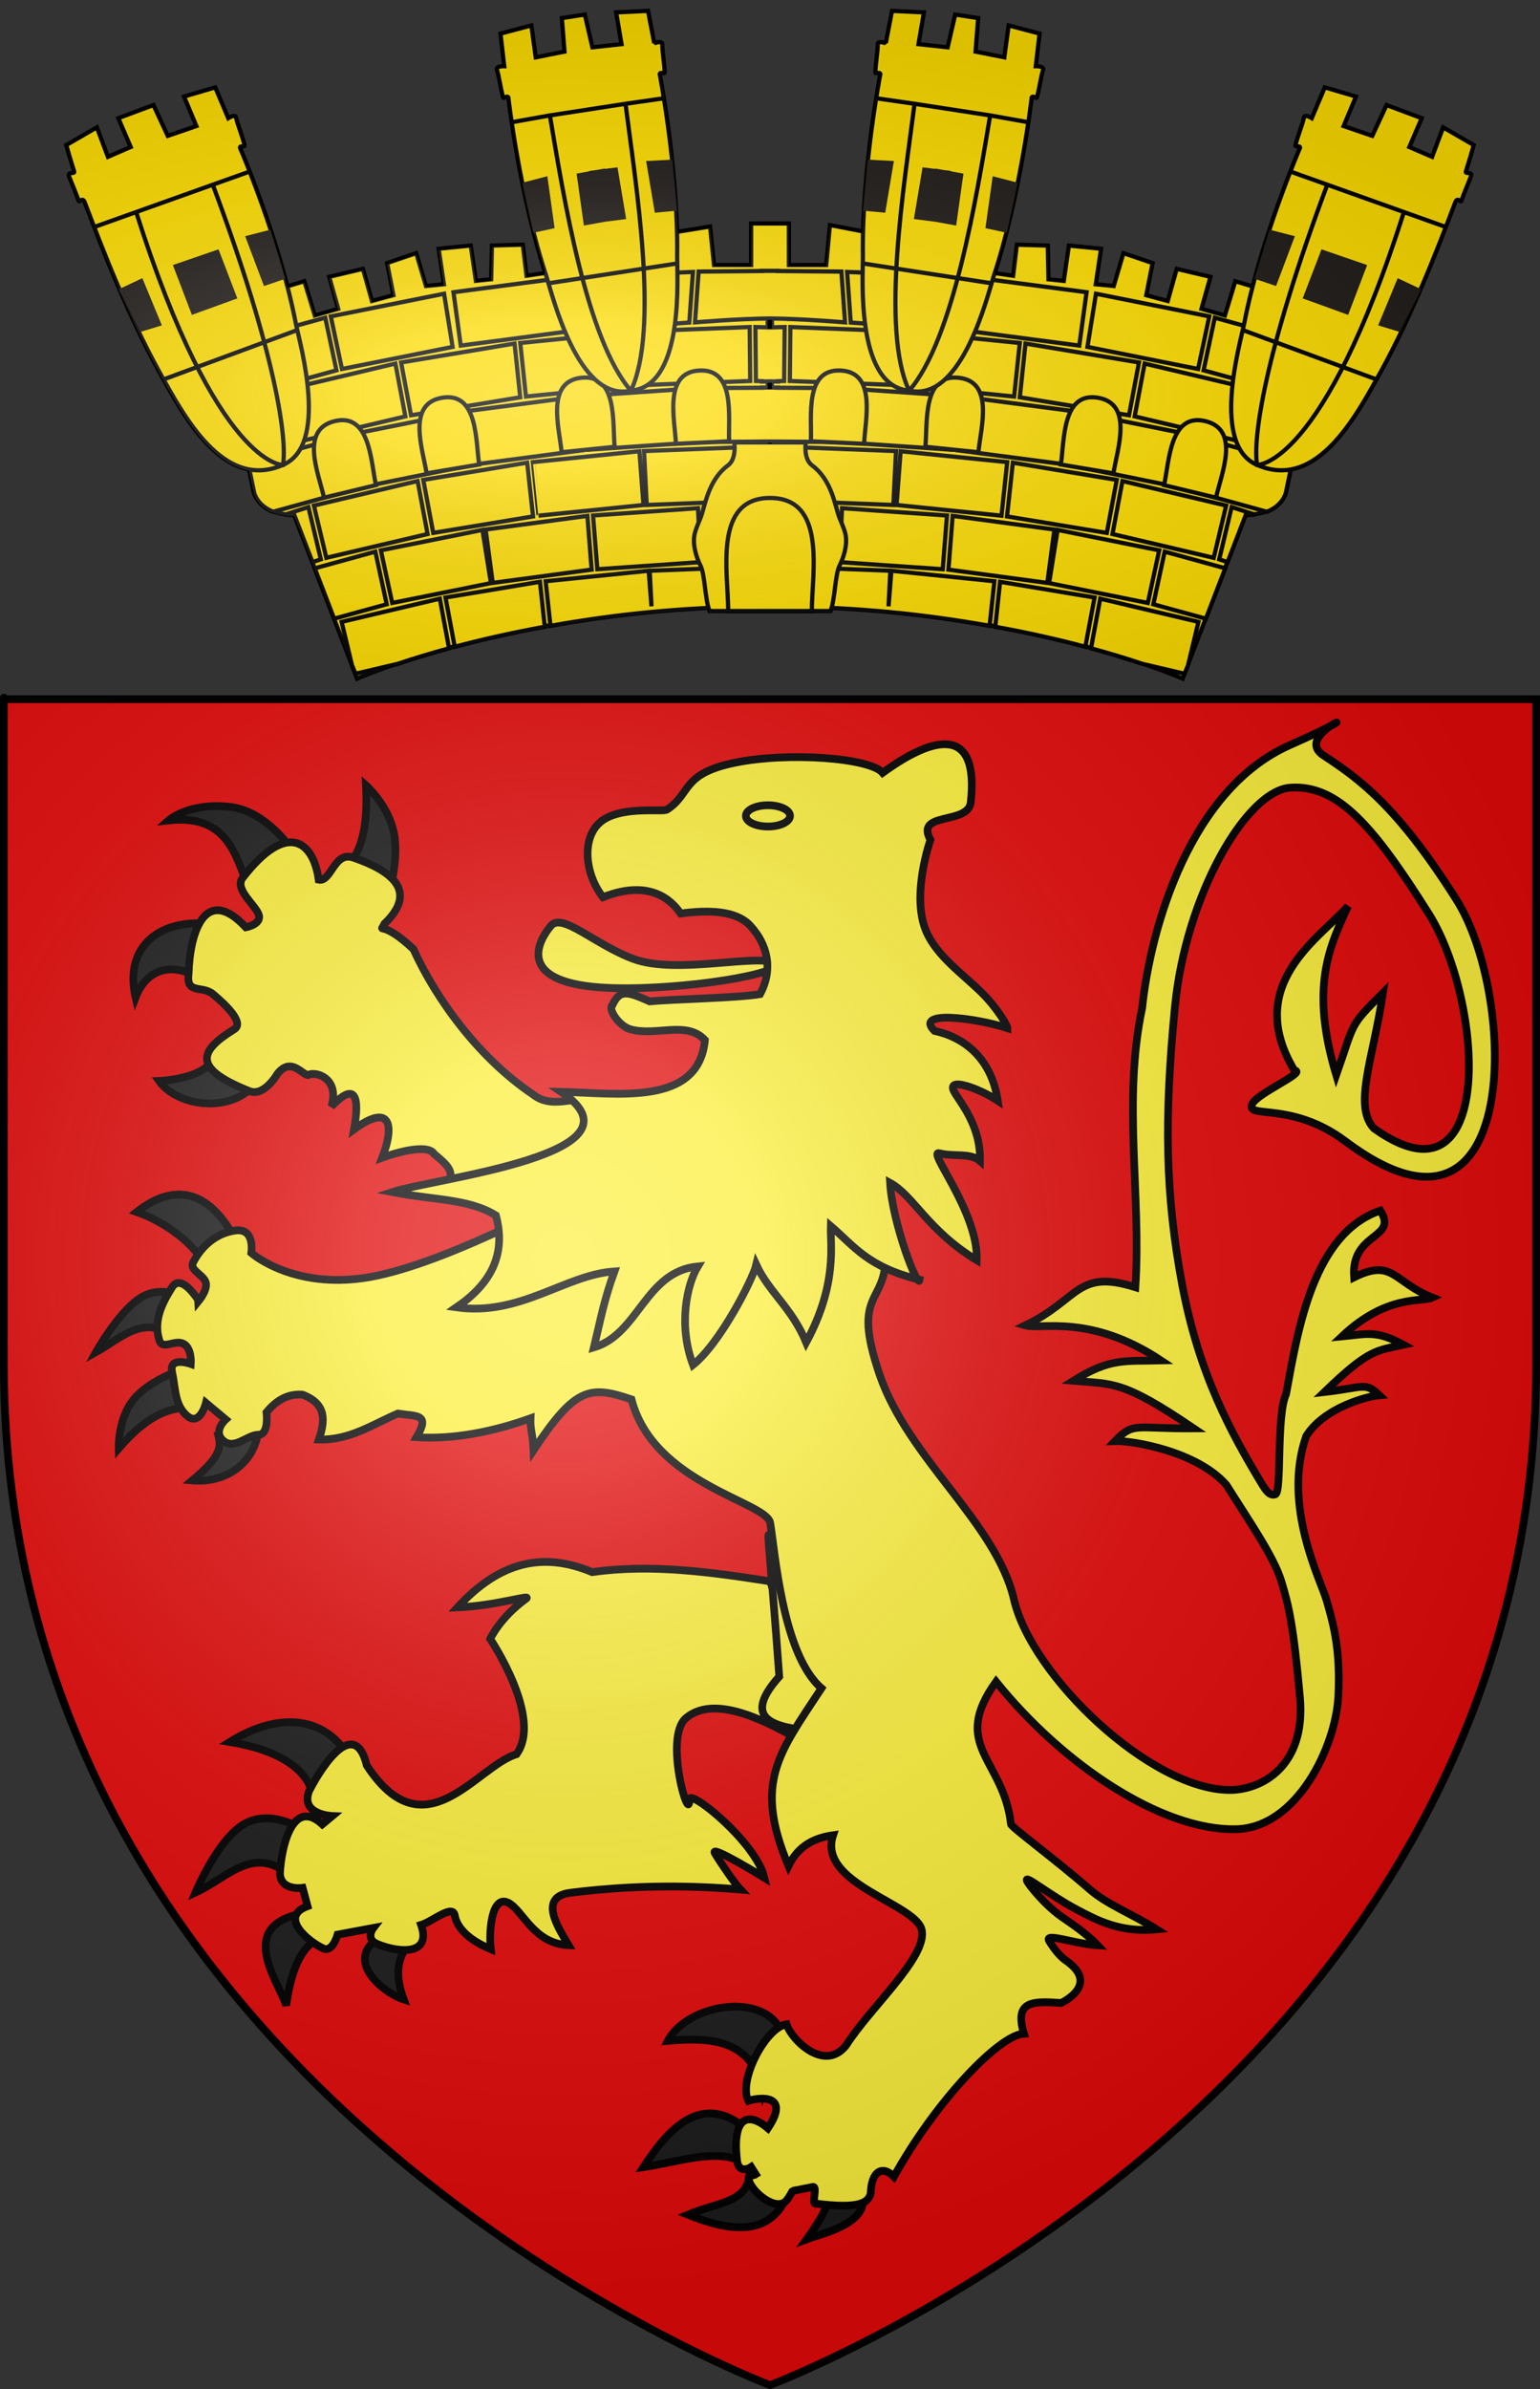 <?xml version="1.0" encoding="UTF-8" standalone="no"?>
<svg
   xmlns:dc="http://purl.org/dc/elements/1.1/"
   xmlns:cc="http://web.resource.org/cc/"
   xmlns:rdf="http://www.w3.org/1999/02/22-rdf-syntax-ns#"
   xmlns:svg="http://www.w3.org/2000/svg"
   xmlns="http://www.w3.org/2000/svg"
   xmlns:xlink="http://www.w3.org/1999/xlink"
   xmlns:sodipodi="http://sodipodi.sourceforge.net/DTD/sodipodi-0.dtd"
   xmlns:inkscape="http://www.inkscape.org/namespaces/inkscape"
   height="930"
   width="600"
   version="1.0"
   id="svg2"
   sodipodi:version="0.32"
   inkscape:version="0.45.1"
   sodipodi:docname="Valletta.svg"
   sodipodi:docbase="/home/phsi/Desktop/Coat of Arms"
   inkscape:export-filename="/Users/olivier/Desktop/Blason Rouge/Blason_Vide_3D.png"
   inkscape:export-xdpi="144"
   inkscape:export-ydpi="144"
   inkscape:output_extension="org.inkscape.output.svg.inkscape">
  <rect width="100%" height="100%" fill="#333333" stroke="none"/>
  <sodipodi:namedview
     inkscape:window-height="949"
     inkscape:window-width="1280"
     inkscape:pageshadow="2"
     inkscape:pageopacity="0.0"
     guidetolerance="10.0"
     gridtolerance="10.0"
     objecttolerance="10.0"
     borderopacity="1.0"
     bordercolor="#666666"
     pagecolor="#ffffff"
     id="base"
     showgrid="false"
     height="930px"
     inkscape:zoom="0.38763441"
     inkscape:cx="596.13431"
     inkscape:cy="547.04151"
     inkscape:window-x="0"
     inkscape:window-y="25"
     inkscape:current-layer="g3385"
     showguides="true"
     inkscape:guide-bbox="true"
     width="600px"
     inkscape:guide-points="true">
    <sodipodi:guide
       orientation="vertical"
       position="220"
       id="guide6426" />
    <sodipodi:guide
       orientation="horizontal"
       position="440"
       id="guide6431" />
    <sodipodi:guide
       orientation="horizontal"
       position="777"
       id="guide6435" />
    <sodipodi:guide
       orientation="vertical"
       position="300"
       id="guide6441" />
  </sodipodi:namedview>
  <desc
     id="desc4">Flag of Canton of Valais (Wallis)</desc>
  <defs
     id="defs6">
    <linearGradient
       id="linearGradient2893">
      <stop
         style="stop-color:white;stop-opacity:0.314;"
         offset="0"
         id="stop2895" />
      <stop
         id="stop2897"
         offset="0.19"
         style="stop-color:white;stop-opacity:0.251;" />
      <stop
         style="stop-color:#6b6b6b;stop-opacity:0.125;"
         offset="0.6"
         id="stop2901" />
      <stop
         style="stop-color:black;stop-opacity:0.125;"
         offset="1"
         id="stop2899" />
    </linearGradient>
    <radialGradient
       inkscape:collect="always"
       xlink:href="#linearGradient2893"
       id="radialGradient3163"
       gradientUnits="userSpaceOnUse"
       gradientTransform="matrix(1.353,0,0,1.349,-76.129,-351.278)"
       cx="220.098"
       cy="426.662"
       fx="220.098"
       fy="426.662"
       r="300" />
    <radialGradient
       inkscape:collect="always"
       xlink:href="#linearGradient2893"
       id="radialGradient4084"
       cx="313.589"
       cy="490.084"
       fx="313.589"
       fy="490.084"
       r="124.626"
       gradientTransform="matrix(1.809,0,0,0.828,-249.557,66.709)"
       gradientUnits="userSpaceOnUse" />
    <radialGradient
       inkscape:collect="always"
       xlink:href="#linearGradient2893"
       id="radialGradient4130"
       gradientUnits="userSpaceOnUse"
       gradientTransform="matrix(1.809,0,0,0.828,-249.557,66.709)"
       cx="313.589"
       cy="490.084"
       fx="313.589"
       fy="490.084"
       r="124.626" />
    <radialGradient
       inkscape:collect="always"
       xlink:href="#linearGradient2893"
       id="radialGradient4132"
       gradientUnits="userSpaceOnUse"
       gradientTransform="matrix(1.809,0,0,0.828,-249.557,66.709)"
       cx="313.589"
       cy="490.084"
       fx="313.589"
       fy="490.084"
       r="124.626" />
    <radialGradient
       inkscape:collect="always"
       xlink:href="#linearGradient2893"
       id="radialGradient4144"
       gradientUnits="userSpaceOnUse"
       gradientTransform="matrix(1.809,0,0,0.828,-249.557,66.709)"
       cx="313.589"
       cy="490.084"
       fx="313.589"
       fy="490.084"
       r="124.626" />
    <radialGradient
       inkscape:collect="always"
       xlink:href="#linearGradient2893"
       id="radialGradient4235"
       gradientUnits="userSpaceOnUse"
       gradientTransform="matrix(1.809,0,0,0.828,-249.557,66.709)"
       cx="313.589"
       cy="490.084"
       fx="313.589"
       fy="490.084"
       r="124.626" />
    <radialGradient
       inkscape:collect="always"
       xlink:href="#linearGradient2893"
       id="radialGradient4237"
       gradientUnits="userSpaceOnUse"
       gradientTransform="matrix(1.809,0,0,0.828,-249.557,66.709)"
       cx="313.589"
       cy="490.084"
       fx="313.589"
       fy="490.084"
       r="124.626" />
    <radialGradient
       inkscape:collect="always"
       xlink:href="#linearGradient2893"
       id="radialGradient4249"
       gradientUnits="userSpaceOnUse"
       gradientTransform="matrix(1.809,0,0,0.828,-249.557,66.709)"
       cx="313.589"
       cy="490.084"
       fx="313.589"
       fy="490.084"
       r="124.626" />
    <radialGradient
       inkscape:collect="always"
       xlink:href="#linearGradient2893"
       id="radialGradient4338"
       cx="213.759"
       cy="-87.762"
       fx="213.759"
       fy="-87.762"
       r="274.188"
       gradientTransform="matrix(1.473,0,0,0.534,-93.556,-65.296)"
       gradientUnits="userSpaceOnUse" />
  </defs>
  <g
     inkscape:groupmode="layer"
     id="layer3"
     inkscape:label="Fond écu"
     style="display:inline"
     transform="translate(-1.5,265.531)">
    <path
       style="color:#000000;fill:#e20909;fill-opacity:1;fill-rule:nonzero;stroke:none;stroke-width:3;stroke-linecap:butt;stroke-linejoin:miter;marker:none;marker-start:none;marker-mid:none;marker-end:none;stroke-miterlimit:4;stroke-dasharray:none;stroke-dashoffset:0;stroke-opacity:1;visibility:visible;display:inline;overflow:visible;enable-background:accumulate"
       d="M 300 272.188 L 300 272.875 L 1.5 272.875 C 1.5 272.875 1.5 245.955 1.5 531.406 C 1.5 816.858 300 929.187 300 929.188 L 300 928.5 C 300 928.5 598.5 816.17 598.5 530.719 L 598.5 272.188 L 300 272.188 z "
       transform="translate(1.5,-265.531)"
       id="path3440" />
    <g
       style="display:inline"
       transform="matrix(1.19,0,0,1.207,-48.802,-125.796)"
       inkscape:label="Meubles"
       id="g3385">
      <path
         d="M 127.604,231.526 C 119.784,244.077 100.509,241.446 94.35,232.873 C 94.35,232.873 106.712,232.414 111.075,227.193 C 116.995,220.107 118.115,219.476 118.984,221.02 L 127.604,231.526 z "
         style="fill:#1a1a1a;fill-opacity:1;fill-rule:evenodd;stroke:#000000;stroke-width:2.503;stroke-linecap:butt;stroke-linejoin:miter;stroke-miterlimit:4;stroke-dasharray:none;stroke-opacity:1;display:inline"
         id="path1994"
         sodipodi:nodetypes="ccscc" />
      <path
         d="M 109.286,201.086 C 100.886,194.524 90.755,195.274 86.659,205.935 C 81.675,184.587 102.956,177.164 121.139,185.192 L 109.286,201.086 z "
         style="fill:#1a1a1a;fill-opacity:1;fill-rule:evenodd;stroke:#000000;stroke-width:2.503;stroke-linecap:butt;stroke-linejoin:miter;stroke-miterlimit:4;stroke-dasharray:none;stroke-opacity:1;display:inline"
         id="path1996"
         sodipodi:nodetypes="cccc" />
      <path
         d="M 123.833,171.454 C 119.428,159.401 116.386,146.782 97.434,148.826 C 97.434,148.826 104.176,142.856 117.907,144.516 C 131.57,146.168 141.526,163.095 140.804,163.373 L 123.833,171.454 z "
         style="fill:#1a1a1a;fill-opacity:1;fill-rule:evenodd;stroke:#000000;stroke-width:2.503;stroke-linecap:butt;stroke-linejoin:miter;stroke-miterlimit:4;stroke-dasharray:none;stroke-opacity:1;display:inline"
         id="path1998"
         sodipodi:nodetypes="ccscc" />
      <path
         d="M 155.081,164.181 C 162.008,158.697 162.561,146.861 162.085,137.512 C 162.085,137.512 169.426,143.91 171.244,152.867 C 173.062,161.824 169.358,173.34 169.358,173.34 L 155.081,164.181 z "
         style="fill:#1a1a1a;fill-opacity:1;fill-rule:evenodd;stroke:#000000;stroke-width:2.503;stroke-linecap:butt;stroke-linejoin:miter;stroke-miterlimit:4;stroke-dasharray:none;stroke-opacity:1;display:inline"
         id="path2000"
         sodipodi:nodetypes="ccscc" />
      <path
         d="M 197.912,270.586 L 188.484,265.939 C 191.903,262.297 188,259.388 184.444,256.443 C 182.332,252.945 171.675,256.08 167.415,257.593 C 171.782,246.382 169.651,240.162 158.182,248.471 C 160.108,237.825 158.637,232.976 150.76,241.086 C 153.39,232.711 146.785,229.918 143.632,230.718 C 142.141,232.458 137.947,224.228 132.992,230.718 C 132.992,230.718 128.682,238.126 123.833,236.105 C 104.739,228.651 107.761,223.014 118.984,216.171 C 122.476,214.042 115.617,207.82 111.98,204.857 C 108.344,201.894 103.091,205.127 104.034,198.123 C 104.41,185.441 109.255,169.097 122.755,183.307 C 122.755,183.307 127.975,182.364 127.015,179.3 C 126.055,176.236 118.917,171.05 121.678,167.413 C 136.257,148.743 144.879,155.575 146.596,167.952 C 150.838,168.828 151.613,158.322 158.314,160.948 C 169.617,164.834 179.697,171.274 168.105,182.214 C 166.42,185.719 166.719,180.305 177.623,190.337 C 185.181,206.771 199.263,225.595 216.621,237.109 C 223.841,242.89 232.51,236.184 237.293,240.052 C 242.076,243.919 245.054,246.342 245.054,246.342 L 197.912,270.586 z "
         style="fill:#fcef3c;fill-opacity:1;fill-rule:evenodd;stroke:#000000;stroke-width:2.503;stroke-linecap:butt;stroke-linejoin:miter;stroke-miterlimit:4;stroke-dasharray:none;stroke-opacity:1;display:inline"
         id="path2002"
         sodipodi:nodetypes="cccccccccssccsccccccscc" />
      <path
         d="M 145.122,468.332 C 146.165,454.124 131.167,448.236 117.502,446.046 C 134.446,435.657 149.721,438.203 157.122,451.951 L 145.122,468.332 z "
         style="fill:#1a1a1a;fill-opacity:1;fill-rule:evenodd;stroke:#000000;stroke-width:2.503;stroke-linecap:butt;stroke-linejoin:miter;stroke-miterlimit:4;stroke-dasharray:none;stroke-opacity:1;display:inline"
         id="path2004"
         sodipodi:nodetypes="cccc" />
      <path
         d="M 137.883,489.666 C 125.356,478.713 117.097,489.767 106.264,494.618 C 106.264,494.618 113.311,477.904 121.883,472.713 C 130.455,467.522 140.55,473.856 140.55,473.856 L 137.883,489.666 z "
         style="fill:#1a1a1a;fill-opacity:1;fill-rule:evenodd;stroke:#000000;stroke-width:2.503;stroke-linecap:butt;stroke-linejoin:miter;stroke-miterlimit:4;stroke-dasharray:none;stroke-opacity:1;display:inline"
         id="path2006" />
      <path
         d="M 147.407,508.904 C 142.346,511.262 138.012,516.53 135.979,531 C 132.903,522.413 120.2,505.95 140.407,501.522 L 147.407,508.904 z "
         style="fill:#1a1a1a;fill-opacity:1;fill-rule:evenodd;stroke:#000000;stroke-width:2.503;stroke-linecap:butt;stroke-linejoin:miter;stroke-miterlimit:4;stroke-dasharray:none;stroke-opacity:1;display:inline"
         id="path2008"
         sodipodi:nodetypes="cccc" />
      <path
         d="M 176.361,511.19 C 172.051,515.583 171.656,521.655 174.456,529.095 C 167.501,526.881 154.502,516.198 166.836,508.904 L 176.361,511.19 z "
         style="fill:#1a1a1a;fill-opacity:1;fill-rule:evenodd;stroke:#000000;stroke-width:2.503;stroke-linecap:butt;stroke-linejoin:miter;stroke-miterlimit:4;stroke-dasharray:none;stroke-opacity:1;display:inline"
         id="path2010"
         sodipodi:nodetypes="cccc" />
      <path
         d="M 236.156,391.28 C 220.317,384.758 206.076,387.608 192.052,402.654 C 205.074,402.118 216.906,398.144 214.428,399.914 C 205.87,406.025 202.765,412.821 202.765,412.821 C 202.765,412.821 220.13,438.274 211.375,449.992 C 198.231,453.921 181.313,482.218 162.354,453.622 C 158.482,437.991 147.996,453.16 143.484,461.842 C 140.442,469.545 151.044,469.942 151.044,469.942 L 147.804,472.612 C 137.853,463.612 134.277,480.685 133.944,488.392 C 134.078,494.184 141.354,493.103 141.354,493.103 L 142.974,499.013 C 133.45,502.421 143.116,510.452 148.344,512.753 C 151.273,513.696 152.784,508.193 152.784,508.193 L 164.514,506.033 C 164.514,506.033 161.54,509.787 166.254,511.403 C 172.798,513.956 183.643,515.031 180.145,505.073 C 183.785,504 190.491,498.234 191.173,502.01 C 191.843,505.716 195.26,509.734 202.958,512.887 C 202.241,507.006 203.279,495.111 208.772,497.959 C 213.518,500.421 217.031,511.135 228.427,511.595 C 225.303,506.349 218.18,496.036 228.968,494.691 C 231.916,494.323 234.896,494.005 237.909,493.734 C 252.609,492.412 268.106,492.254 284.667,493.643 C 283.057,491.997 278.125,484.952 276.306,481.93 C 274.475,478.887 292.516,489.836 292.516,489.836 C 289.834,478.451 268.001,461.101 268.001,464.555 C 268.001,473.28 259.556,444.525 266.822,438.384 C 276.758,429.987 295.264,440.751 303.507,445.041 C 307.483,440.639 313.758,433.589 311.218,428.721 C 306.295,419.29 298.433,407.527 294.447,394.25 C 275.241,391.308 255.548,388.533 236.156,391.28 z "
         style="fill:#fcef3c;fill-opacity:1;fill-rule:evenodd;stroke:#000000;stroke-width:2.503;stroke-linecap:butt;stroke-linejoin:miter;stroke-miterlimit:4;stroke-dasharray:none;stroke-opacity:1;display:inline"
         id="path2012"
         sodipodi:nodetypes="ccsccccccccccccccscscsscsssscscc" />
      <path
         d="M 109.121,292.328 C 106.77,286.155 96.846,278.465 87.022,275.113 C 99.826,265.239 110.754,268.647 118.882,283.207 L 109.121,292.328 z "
         style="fill:#1a1a1a;fill-opacity:1;fill-rule:evenodd;stroke:#000000;stroke-width:2.503;stroke-linecap:butt;stroke-linejoin:miter;stroke-miterlimit:4;stroke-dasharray:none;stroke-opacity:1;display:inline"
         id="path2014"
         sodipodi:nodetypes="cccc" />
      <path
         d="M 98.835,314.995 C 89.026,308.204 81.644,315.977 73.692,320.329 C 73.692,320.329 80.558,308.161 87.606,303.232 C 94.448,298.447 101.883,302.424 101.883,302.424 L 98.835,314.995 z "
         style="fill:#1a1a1a;fill-opacity:1;fill-rule:evenodd;stroke:#000000;stroke-width:2.503;stroke-linecap:butt;stroke-linejoin:miter;stroke-miterlimit:4;stroke-dasharray:none;stroke-opacity:1;display:inline"
         id="path2016"
         sodipodi:nodetypes="ccscc" />
      <path
         d="M 105.502,338.043 C 98.587,338.11 91.227,339.783 81.12,351.377 C 81.12,351.377 80.787,342.091 85.882,335.758 C 90.978,329.424 101.502,326.043 101.502,326.043 L 105.502,338.043 z "
         style="fill:#1a1a1a;fill-opacity:1;fill-rule:evenodd;stroke:#000000;stroke-width:2.503;stroke-linecap:butt;stroke-linejoin:miter;stroke-miterlimit:4;stroke-dasharray:none;stroke-opacity:1;display:inline"
         id="path2018" />
      <path
         d="M 113.807,347.441 C 114.812,351.33 113.959,354.495 105.242,361.697 C 115.579,362.572 124.299,356.95 126.484,347.761 L 113.807,347.441 z "
         style="fill:#1a1a1a;fill-opacity:1;fill-rule:evenodd;stroke:#000000;stroke-width:2.503;stroke-linecap:butt;stroke-linejoin:miter;stroke-miterlimit:4;stroke-dasharray:none;stroke-opacity:1;display:inline"
         id="path2020"
         sodipodi:nodetypes="cccc" />
      <path
         d="M 312.364,588.856 C 315.724,591.012 313.09,597.228 306.384,606.43 C 312.29,604.255 330.83,600.625 323.03,588.094 L 312.364,588.856 z "
         style="fill:#1a1a1a;fill-opacity:1;fill-rule:evenodd;stroke:#000000;stroke-width:2.503;stroke-linecap:butt;stroke-linejoin:miter;stroke-miterlimit:4;stroke-dasharray:none;stroke-opacity:1;display:inline"
         id="path2022"
         sodipodi:nodetypes="cccc" />
      <path
         d="M 287.695,584.809 C 287.27,594.693 277.95,594.223 267.504,598.524 C 280.283,603.603 294.367,606.289 300.173,591.954 L 287.695,584.809 z "
         style="fill:#1a1a1a;fill-opacity:1;fill-rule:evenodd;stroke:#000000;stroke-width:2.503;stroke-linecap:butt;stroke-linejoin:miter;stroke-miterlimit:4;stroke-dasharray:none;stroke-opacity:1;display:inline"
         id="path2024"
         sodipodi:nodetypes="cccc" />
      <path
         d="M 285.696,581.668 C 277.322,576.952 264.222,581.497 252.934,583.192 C 260.168,572.33 272.131,556.812 288.363,572.525 L 285.696,581.668 z "
         style="fill:#1a1a1a;fill-opacity:1;fill-rule:evenodd;stroke:#000000;stroke-width:2.503;stroke-linecap:butt;stroke-linejoin:miter;stroke-miterlimit:4;stroke-dasharray:none;stroke-opacity:1;display:inline"
         id="path2026"
         sodipodi:nodetypes="cccc" />
      <path
         d="M 292.173,559.191 C 288.679,541.421 274.145,541.339 260.934,542.429 C 267.479,530.066 295.185,525.741 299.03,542.048 L 292.173,559.191 z "
         style="fill:#1a1a1a;fill-opacity:1;fill-rule:evenodd;stroke:#000000;stroke-width:2.503;stroke-linecap:butt;stroke-linejoin:miter;stroke-miterlimit:4;stroke-dasharray:none;stroke-opacity:1;display:inline"
         id="path2028"
         sodipodi:nodetypes="cccc" />
      <path
         d="M 297.407,424.952 C 283.001,440.802 299.858,441.45 310.111,442.816 C 314.019,438.408 313.519,433.13 311.218,428.721 C 291.327,390.482 291.272,341.564 297.407,424.952 z "
         style="fill:#fcef3c;fill-opacity:1;fill-rule:evenodd;stroke:#000000;stroke-width:2.503;stroke-linecap:butt;stroke-linejoin:miter;stroke-miterlimit:4;stroke-dasharray:none;stroke-opacity:1"
         id="path3914"
         sodipodi:nodetypes="cccc" />
      <path
         d="M 297.044,195.16 C 295.59,199.244 259.671,204.163 238.858,202.702 C 210.618,200.72 218.838,187.215 222.695,182.768 C 226.371,178.53 237.025,188.859 249.563,193.473 C 264.11,198.826 291.102,191.356 297.044,195.16 z "
         style="fill:#fcef3c;fill-opacity:1;fill-rule:evenodd;stroke:#000000;stroke-width:2.503;stroke-linecap:butt;stroke-linejoin:miter;stroke-miterlimit:4;stroke-dasharray:none;stroke-opacity:1;display:inline"
         id="path2032"
         sodipodi:nodetypes="csssc" />
      <path
         sodipodi:nodetypes="ccc"
         id="path2233"
         d="M 342.057,143.371 C 337.897,139.482 338.324,138.077 335.718,137.484 C 342.428,132.21 347.107,130.701 350.207,130.24"
         style="fill:#fcef3c;fill-opacity:1;fill-rule:evenodd;stroke:#000000;stroke-width:2.503;stroke-linecap:butt;stroke-linejoin:miter;stroke-miterlimit:4;stroke-dasharray:none;stroke-opacity:1" />
      <path
         transform="translate(72.192,96.852)"
         sodipodi:nodetypes="cccccccccssssssccscssscssscssccssccccccccscccscccccccssccccccssscssscsccssscccccccccsczzzzcccccsszzz"
         id="path2257"
         d="M 392.375,27.688 C 359.804,41.898 346.792,86.323 344.031,112.469 C 337.584,142.316 343.758,172.58 341.812,202.531 C 322.555,196.583 323.532,206.454 305.781,214.844 C 310.887,216.285 327.042,211.017 350.188,226.156 C 338.263,226.451 333.671,225.259 321.5,232.719 C 334.583,233.821 337.683,232.534 360.906,248.062 C 341.773,248.221 341.276,245.856 335.156,252.156 C 340.719,251.968 361.923,255.405 371.594,266.281 C 379.49,278.633 387.136,289.471 389.594,297.375 C 392.033,305.221 393.564,311.545 395.688,334.812 C 397.737,357.268 382.89,364.693 372.75,364.688 C 346.898,364.674 307.901,328.088 302.062,303.281 C 296.215,278.439 267.539,258.005 258.062,230.719 C 248.586,203.432 260.35,208.25 259.969,192.25 C 259.588,176.25 256.562,166.719 256.562,166.719 L 159.781,171.281 C 159.781,171.281 119.977,193.289 93.5,198.812 C 67.023,204.336 52.344,191.469 52.344,191.469 C 52.344,191.469 53.698,183.298 47.031,184.25 C 40.364,185.202 35.789,189.769 33.312,194.531 C 32.074,196.912 36.272,198.33 37.344,200.688 C 38.415,203.045 35.156,206.938 35.156,206.938 C 35.156,206.937 29.485,197.769 26.438,202.531 C 23.39,207.293 20.155,213.18 22.25,219.656 C 23.298,222.894 27.213,219.369 30.094,220.75 C 32.975,222.131 32.562,227.281 32.562,227.281 C 32.562,227.281 25.295,224.699 26.438,229.938 C 27.58,235.176 27.216,240.634 31.406,244.062 C 35.597,247.491 37.5,239.844 37.5,239.844 L 43.969,245.188 C 43.969,245.188 39.6,249.015 43.219,252.062 C 46.838,255.11 51.037,250.125 54.656,250.125 C 58.275,250.125 57.312,242.906 57.312,242.906 C 60.365,239.233 64.048,236.811 69.125,237.188 C 77.092,240.156 76.542,245.675 74.469,251.656 C 84.634,251.922 92.049,246.755 100.344,243.281 C 106.607,244.234 111.046,243.285 106.469,250.906 C 118.539,251.716 131.83,249.064 143.781,244.812 C 143.623,248.708 144.54,249.518 144.75,255.094 C 158.465,234.776 163.129,234.147 176.844,238.719 C 184.042,266.079 221.079,271.71 222.25,278.562 C 223.855,287.954 226.246,320.972 239.031,331.875 C 224.914,353.051 216.807,362.293 228.219,389.188 C 231.458,382.625 236.743,380.12 242.844,379.281 C 237.57,394.931 269.879,401.327 271.844,409.781 C 273.861,418.46 255.072,434.691 247.062,447.094 C 240.019,455.814 229.266,445.34 227.594,440.25 C 220.735,441.266 211.687,458.45 215.094,464.938 C 218.486,463.842 229.137,462.524 221.5,473.781 C 215.418,468.68 209.506,469.329 211.469,484.781 C 212.421,488.681 216,486.281 216,486.281 L 217.5,488.625 C 216.082,489.534 214.718,488.227 215.312,490.625 C 216.215,494.263 224.556,501.314 227.844,496.75 C 229.11,494.993 229.512,493.991 229.562,494 L 236.219,492.719 C 237.78,492.42 235.888,497.803 236.906,498.062 C 251.98,500.006 254.44,497.593 255.156,494.75 C 255.318,487.754 258.948,485.538 262.75,489.406 C 276.565,464.865 297.322,443.578 305.312,443.281 C 302.005,432.406 308.489,432.825 317.5,433.375 C 317.5,433.375 330.553,427.524 319.031,419.656 C 317.172,418.387 315.336,416.185 313.594,413.406 C 311.794,410.536 321.852,414.312 329.438,414.781 C 325.723,410.858 319.785,407.056 317.719,405.625 C 311.985,401.654 306.81,395.155 306.312,394.031 C 305.232,391.591 313.739,398.66 322.812,403.344 C 328.889,406.48 336.7,410.822 348.75,409.625 C 340.67,404.622 332.433,401.569 326.781,396.688 C 316.104,387.465 300.591,376.232 301.062,375.656 C 298.641,354.655 281.083,350.522 296.188,329.75 C 318.311,356.812 350.517,377.723 374.531,377.344 C 394.937,377.021 407.336,350.405 408.219,334.812 C 409.124,318.821 406.269,309.955 404.406,303.531 C 402.527,297.052 389.797,272.958 397.719,250.594 C 403.541,241.322 417.828,237.698 421.656,237.375 C 416.992,232.993 416.818,234.854 403.688,236.344 C 418.456,222.312 420.674,223.054 429.562,221.094 C 420.662,216.32 417.635,217.63 409.438,218.406 C 424.181,204.684 435.638,207.426 439.031,205.875 C 426.236,200.849 426.168,193.095 413.406,199.344 C 412.261,184.632 427.993,187.102 422,177.812 C 400.112,185.205 395.069,215.838 391.156,237 C 387.891,244.002 389.809,268.518 387.656,269.312 C 385.678,270.043 384.353,267.698 383.438,266.344 C 373.111,249.538 362.628,230.657 357.118,201.669 C 351.608,172.681 351.182,148.382 354.75,112.125 C 358.318,75.868 378.25,42.307 392.594,41.412 C 408.045,40.448 419.568,53.51 437.781,81.938 C 455.995,110.365 459.956,179.569 419.875,151.281 C 413.033,143.915 419.708,128.728 422.875,107.594 C 411.631,118.621 413.717,116.851 407.562,134.125 C 398.852,105.606 405.415,92.651 411.406,79.656 C 402.358,89.866 376.964,104.831 393.875,132.625 C 398.135,133.065 381.634,139.989 380.062,143.438 C 377.776,148.455 392.881,142.367 410.625,155.5 C 468.605,198.413 466.791,108.594 447,77.688 C 427.209,46.781 414.506,38.248 403.375,31 C 392.244,23.752 425.877,13.071 392.375,27.688 z "
         style="fill:#fcef3c;fill-opacity:1;fill-rule:evenodd;stroke:#000000;stroke-width:2.503;stroke-linecap:butt;stroke-linejoin:miter;stroke-miterlimit:4;stroke-opacity:1;display:inline" />
      <path
         d="M 287.885,182.768 C 283.295,177.889 274.278,177.641 265.123,178.862 C 263.589,176.77 256.878,166.865 239.666,173.609 C 233.463,165.742 232.422,153.326 239.936,148.557 C 246.81,144.194 259.305,146.212 260.678,145.324 C 268.72,140.123 265.237,133.815 282.767,130.239 C 300.412,126.64 327.181,128.696 331.256,133.471 C 348.249,121.292 362.918,118.147 360.079,143.169 C 358.91,150.363 341.746,145.876 346.891,155.096 C 346.891,155.096 340.446,173.071 345.533,184.654 C 349.01,192.572 357.414,198.328 363.564,204.267 C 368.783,209.306 372.127,215.112 372.127,215.821 C 361.204,212.394 341.413,210.022 348.227,216.71 C 360.407,219.358 367.274,227.995 368.94,239.212 C 362.661,235.137 351.867,231.376 354.692,236.375 C 356.716,239.956 363.383,247.242 363.134,258.67 C 359.998,255.926 354.444,257.394 349.805,256.181 C 345.598,255.08 362.6,275.123 362.066,290.664 C 346.016,281.125 341.474,269.922 333.68,265.737 C 334.424,278.728 342.906,300.334 343.378,296.985 C 326.29,292.925 321.719,285.908 314.265,279.67 C 314.066,285.623 316.575,298.298 306.215,317.188 C 301.51,306.005 294.027,300.989 289.874,292.137 C 288.77,296.756 278.031,317.52 269.158,324.434 C 264.243,311.519 267.206,298.445 270.742,292.672 C 253.471,294.33 251.407,314.541 236.703,318.805 C 238.923,309.702 240.054,303.455 243.438,294.291 C 227.424,295.303 212.578,308.822 191.717,305.875 C 202.516,298.593 208.188,289.261 204.647,276.243 C 195.773,270.8 184.4,271.346 170.705,268.7 C 184.968,264.088 256.184,256.498 226.008,236.375 C 244.051,236.73 270.981,241.214 273.07,219.673 C 267.011,213.248 257.042,218.602 248.556,216.171 C 244.979,215.146 241.115,209.61 242.814,208.343 C 245.222,203.256 247.666,204.003 254.985,207.199 C 261.938,206.506 284.011,206.089 291.118,204.857 C 295.467,196.894 293.64,188.885 287.885,182.768 z "
         style="fill:#fcef3c;fill-opacity:1;fill-rule:evenodd;stroke:#000000;stroke-width:2.503;stroke-linecap:butt;stroke-linejoin:miter;stroke-miterlimit:4;stroke-dasharray:none;stroke-opacity:1;display:inline"
         id="path2034"
         sodipodi:nodetypes="cccssscccsscccscscccccccccccccccscccc" />
      <path
         d="M 300.935,147.372 C 300.938,149.267 297.696,150.803 293.696,150.803 C 289.697,150.803 286.455,149.267 286.458,147.372 C 286.455,145.478 289.697,143.941 293.696,143.941 C 297.696,143.941 300.938,145.478 300.935,147.372 z "
         style="fill:#fcef3c;fill-opacity:1;fill-rule:evenodd;stroke:#000000;stroke-width:2.503;stroke-linecap:butt;stroke-linejoin:miter;stroke-miterlimit:4;stroke-dasharray:none;stroke-opacity:1;display:inline"
         id="path2036" />
    </g>
  </g>
  <g
     inkscape:groupmode="layer"
     id="layer4"
     inkscape:label="Meubles"
     style="display:inline"
     transform="translate(-1.5,265.531)">
    <g
       style="display:inline"
       transform="matrix(2.2,0,0,2.2,-486.829,-1130.188)"
       id="g2877"
       inkscape:label="Layer 1">
      <path
         sodipodi:nodetypes="cccccccccccccccccccccccccccccccccccccccccccccsccccscccccccccccccccccccccccccccccccccccccc"
         id="_106797584"
         transform="translate(233.333,393.483)"
         d="M 135.613,39.375 L 134.957,46.438 L 128.344,46.438 L 128.344,39.094 L 121.656,39.094 L 121.656,46.438 L 115.074,46.438 L 114.387,39.625 L 105.344,41.094 L 105.344,46.906 L 101.406,47.125 L 100.969,41.344 L 94.812,41.438 L 95.312,47.375 L 90.938,47.719 L 90.562,41.438 L 85.094,42.094 L 85.094,47.875 L 81.875,48.344 L 81.219,42.844 L 75.75,43 L 75.625,48.969 L 72.906,49.25 L 72,43 L 66.312,43.562 L 67.25,49.844 L 64.062,50.156 L 62.344,44.344 L 57.188,46.094 L 58.312,51.781 L 54.5,52.812 L 52.906,47.125 L 46.938,48.531 L 48.531,54.188 L 44.375,55.375 L 42.531,49.312 L 37.125,50.938 L 38.281,56.969 L 33.906,58.156 L 31.938,51.562 L 26.781,53.969 L 33.562,86.594 C 33.562,86.594 34.383,90.625 40.719,90.625 L 51.875,119.625 C 51.875,119.625 79.869,107.105 123.594,106.75 C 123.9,106.749 124.192,106.75 124.5,106.75 C 124.531,106.75 124.562,106.75 124.594,106.75 L 124.594,49.156 L 125.344,49.156 L 125.344,106.75 C 125.375,106.75 125.406,106.75 125.438,106.75 C 125.745,106.75 126.038,106.749 126.344,106.75 C 170.069,107.105 198.062,119.625 198.062,119.625 L 209.219,90.625 C 215.555,90.625 216.375,86.594 216.375,86.594 L 223.156,53.969 L 218,51.562 L 216.031,58.156 L 211.656,56.969 L 212.812,50.938 L 207.406,49.312 L 205.562,55.375 L 201.406,54.188 L 203,48.531 L 197.031,47.125 L 195.438,52.812 L 191.625,51.781 L 192.75,46.094 L 187.594,44.344 L 185.875,50.156 L 182.688,49.844 L 183.625,43.562 L 177.938,43 L 177.031,49.25 L 174.312,48.969 L 174.188,43 L 168.719,42.844 L 168.062,48.344 L 164.844,47.875 L 164.844,42.094 L 159.375,41.438 L 159,47.719 L 154.625,47.375 L 155.125,41.438 L 148.969,41.344 L 148.531,47.125 L 144.594,46.906 L 144.594,41.094 L 135.613,39.375 z "
         style="fill:#fcdb00;stroke:#000000;stroke-width:0.75;stroke-miterlimit:4;stroke-dasharray:none;stroke-opacity:1" />
      <path
         sodipodi:nodetypes="cccccccccscccccccccccccccccccccccccccccccccccccccccccccccccccccccccccccccccccccccccccccccccccccccccccccccccccccscccccccccccccccccccccccccccccccccccccccccccccccccccccccccccccccccccccccccccccccccccccccccccccccccccccccccccccccccccccccccccccscccccccccccccccccccccccccccccccccccccccccccccccsccccssccccccscccccccccccccccccccccccccccccc"
         id="path12264"
         d="M 356.936,440.95 L 356.936,440.983 C 351.412,441.03 345.692,441.082 345.692,441.082 C 345.692,441.082 345.048,450.07 345.048,450.07 C 345.048,450.07 352.626,449.428 358.351,449.379 C 364.069,449.428 371.622,450.07 371.622,450.07 C 371.622,450.07 370.978,441.082 370.978,441.082 C 370.978,441.082 365.258,441.03 359.735,440.983 L 359.735,440.95 C 359.18,440.954 358.946,440.945 358.351,440.95 C 357.741,440.945 357.503,440.954 356.936,440.95 z M 344.686,441.148 C 344.686,441.148 323.726,441.949 323.726,441.949 C 323.726,441.949 324.449,451.462 324.449,451.462 C 324.449,451.462 344.042,450.103 344.042,450.103 C 344.042,450.103 344.686,441.148 344.686,441.148 z M 371.985,441.148 C 371.985,441.148 372.629,450.103 372.629,450.103 C 372.629,450.103 392.221,451.462 392.221,451.462 C 392.221,451.462 392.945,441.949 392.945,441.949 C 392.945,441.949 371.985,441.148 371.985,441.148 z M 322.719,442.049 C 322.719,442.049 302.277,444.734 302.277,444.734 C 302.277,444.734 303.567,454.179 303.567,454.179 C 303.567,454.179 323.443,451.561 323.443,451.561 C 323.443,451.561 322.719,442.049 322.719,442.049 z M 393.951,442.049 C 393.951,442.049 393.228,451.561 393.228,451.561 C 393.228,451.561 413.103,454.179 413.103,454.179 C 413.103,454.179 414.393,444.734 414.393,444.734 C 414.393,444.734 393.951,442.049 393.951,442.049 z M 300.611,444.999 C 300.611,444.999 280.546,449.009 280.546,449.009 C 280.546,449.009 282.528,458.322 282.528,458.322 C 282.528,458.322 302.12,454.411 302.12,454.411 C 302.12,454.411 300.611,444.999 300.611,444.999 z M 416.06,444.999 C 416.06,444.999 414.55,454.411 414.55,454.411 C 414.55,454.411 434.143,458.322 434.143,458.322 C 434.143,458.322 436.124,449.009 436.124,449.009 C 436.124,449.009 416.06,444.999 416.06,444.999 z M 279.571,449.241 C 279.571,449.241 265.008,453.26 261.551,454.213 L 263.501,463.526 C 266.078,462.816 281.553,458.554 281.553,458.554 C 281.553,458.554 279.571,449.241 279.571,449.241 z M 437.099,449.241 C 437.099,449.241 435.118,458.554 435.118,458.554 C 435.118,458.554 450.593,462.816 453.169,463.526 L 455.119,454.213 C 451.662,453.26 437.099,449.241 437.099,449.241 z M 354.734,450.898 C 354.734,450.898 335.047,451.66 335.047,451.66 C 335.047,451.66 335.488,461.173 335.488,461.173 C 335.488,461.173 354.829,460.443 354.829,460.443 C 354.829,460.443 354.734,450.898 354.734,450.898 z M 355.741,450.898 C 355.741,450.898 355.835,460.443 355.835,460.443 C 355.835,460.443 356.605,460.468 356.936,460.477 L 356.936,460.543 C 357.39,460.532 357.722,460.526 358.351,460.51 C 358.966,460.525 359.291,460.532 359.735,460.543 L 359.735,460.477 C 360.066,460.468 360.835,460.443 360.835,460.443 C 360.835,460.443 360.93,450.898 360.93,450.898 C 360.93,450.898 359.497,450.936 358.351,450.964 C 357.19,450.936 355.741,450.898 355.741,450.898 z M 361.936,450.898 C 361.936,450.898 361.842,460.443 361.842,460.443 C 361.842,460.443 381.183,461.173 381.183,461.173 C 381.183,461.173 381.623,451.66 381.623,451.66 C 381.623,451.66 361.936,450.898 361.936,450.898 z M 333.569,451.76 C 333.569,451.76 314.102,453.715 314.102,453.715 C 314.102,453.715 315.109,463.194 315.109,463.194 C 315.109,463.194 334.292,461.272 334.292,461.272 C 334.292,461.272 333.569,451.76 333.569,451.76 z M 383.101,451.76 C 383.101,451.76 382.378,461.272 382.378,461.272 C 382.378,461.272 401.562,463.194 401.562,463.194 C 401.562,463.194 402.568,453.715 402.568,453.715 C 402.568,453.715 383.101,451.76 383.101,451.76 z M 313.096,453.815 C 313.096,453.815 293,457.162 293,457.162 C 293,457.162 294.761,466.509 294.761,466.509 C 294.761,466.509 314.102,463.327 314.102,463.327 C 314.102,463.327 313.096,453.815 313.096,453.815 z M 403.574,453.815 C 403.574,453.815 402.568,463.327 402.568,463.327 C 402.568,463.327 421.909,466.509 421.909,466.509 C 421.909,466.509 423.67,457.162 423.67,457.162 C 423.67,457.162 403.574,453.815 403.574,453.815 z M 291.994,457.361 C 291.994,457.361 272.621,461.935 272.621,461.935 C 272.621,461.935 274.854,471.182 274.854,471.182 C 274.854,471.182 293.755,466.708 293.755,466.708 C 293.755,466.708 291.994,457.361 291.994,457.361 z M 424.677,457.361 C 424.677,457.361 422.915,466.708 422.915,466.708 C 422.915,466.708 441.816,471.182 441.816,471.182 C 441.816,471.182 444.049,461.935 444.049,461.935 C 444.049,461.935 424.677,457.361 424.677,457.361 z M 356.936,461.603 L 356.936,461.637 C 351.863,461.672 345.583,461.703 345.583,461.703 C 345.583,461.703 346.023,471.248 346.023,471.248 C 346.023,471.248 353.07,471.186 358.351,471.149 C 363.626,471.186 370.647,471.248 370.647,471.248 C 370.647,471.248 371.088,461.703 371.088,461.703 C 371.088,461.703 364.807,461.672 359.735,461.637 L 359.735,461.603 C 359.185,461.607 358.945,461.599 358.351,461.603 C 357.742,461.599 357.497,461.607 356.936,461.603 z M 344.576,461.769 C 344.576,461.769 325.361,463.095 325.361,463.095 C 325.361,463.095 326.084,472.607 326.084,472.607 C 326.084,472.607 345.017,471.314 345.017,471.314 C 345.017,471.314 344.576,461.769 344.576,461.769 z M 372.094,461.769 C 372.094,461.769 371.654,471.314 371.654,471.314 C 371.654,471.314 390.586,472.607 390.586,472.607 C 390.586,472.607 391.309,463.095 391.309,463.095 C 391.309,463.095 372.094,461.769 372.094,461.769 z M 271.646,462.2 C 271.646,462.2 267.55,463.523 263.753,464.752 L 265.702,474.065 C 269.704,472.769 273.848,471.447 273.848,471.447 C 273.848,471.447 271.646,462.2 271.646,462.2 z M 445.024,462.2 C 445.024,462.2 442.823,471.447 442.823,471.447 C 442.823,471.447 446.967,472.769 450.968,474.065 L 452.918,464.752 C 449.12,463.523 445.024,462.2 445.024,462.2 z M 324.355,463.194 C 324.355,463.194 305.108,465.713 305.108,465.713 C 305.108,465.713 306.397,475.159 306.397,475.159 C 306.397,475.159 325.078,472.707 325.078,472.707 C 325.078,472.707 324.355,463.194 324.355,463.194 z M 392.316,463.194 C 392.316,463.194 391.592,472.707 391.592,472.707 C 391.592,472.707 410.273,475.159 410.273,475.159 C 410.273,475.159 411.562,465.713 411.562,465.713 C 411.562,465.713 392.316,463.194 392.316,463.194 z M 304.007,465.912 C 304.007,465.912 284.981,469.724 284.981,469.724 C 284.981,469.724 286.993,479.037 286.993,479.037 C 286.993,479.037 305.517,475.292 305.517,475.292 C 305.517,475.292 304.007,465.912 304.007,465.912 z M 412.663,465.912 C 412.663,465.912 411.154,475.292 411.154,475.292 C 411.154,475.292 429.677,479.037 429.677,479.037 C 429.677,479.037 431.69,469.724 431.69,469.724 C 431.69,469.724 412.663,465.912 412.663,465.912 z M 284.006,469.956 C 284.006,469.956 267.178,474.573 265.891,474.927 L 266.96,480.131 C 266.96,480.131 267.402,482.444 270.357,483.578 C 274.124,482.541 285.987,479.269 285.987,479.269 C 285.987,479.269 284.006,469.956 284.006,469.956 z M 432.665,469.956 C 432.665,469.956 430.683,479.269 430.683,479.269 C 430.683,479.269 442.547,482.541 446.313,483.578 C 449.268,482.444 449.71,480.131 449.71,480.131 L 450.779,474.927 C 449.492,474.573 432.665,469.956 432.665,469.956 z M 354.923,472.11 C 354.923,472.11 336.022,472.839 336.022,472.839 C 336.022,472.839 336.494,482.384 336.494,482.384 C 336.494,482.384 354.986,481.655 354.986,481.655 C 354.986,481.655 354.923,472.11 354.923,472.11 z M 355.929,472.11 C 355.929,472.11 355.992,481.655 355.992,481.655 C 355.992,481.655 356.676,481.681 356.936,481.688 L 356.936,481.755 C 357.397,481.744 357.724,481.738 358.351,481.721 C 358.965,481.738 359.284,481.744 359.735,481.755 L 359.735,481.688 C 359.994,481.681 360.678,481.655 360.678,481.655 C 360.678,481.655 360.741,472.11 360.741,472.11 C 360.741,472.11 359.411,472.148 358.351,472.176 C 357.275,472.148 355.929,472.11 355.929,472.11 z M 361.747,472.11 C 361.747,472.11 361.684,481.655 361.684,481.655 C 361.684,481.655 380.176,482.384 380.176,482.384 C 380.176,482.384 380.648,472.839 380.648,472.839 C 380.648,472.839 361.747,472.11 361.747,472.11 z M 335.204,472.872 C 335.204,472.872 316.335,474.795 316.335,474.795 C 316.335,474.795 317.342,484.274 317.341,484.274 C 317.341,484.274 335.928,482.384 335.928,482.384 C 335.928,482.384 335.204,472.872 335.204,472.872 z M 381.466,472.872 C 381.466,472.872 380.742,482.384 380.742,482.384 C 380.742,482.384 399.329,484.274 399.329,484.274 C 399.329,484.274 400.335,474.795 400.335,474.795 C 400.335,474.795 381.466,472.872 381.466,472.872 z M 315.329,474.894 C 315.329,474.894 296.931,477.943 296.931,477.943 C 296.931,477.943 298.692,487.323 298.692,487.323 C 298.692,487.323 316.367,484.406 316.367,484.406 C 316.367,484.406 315.329,474.894 315.329,474.894 z M 401.341,474.894 C 401.341,474.894 400.304,484.406 400.304,484.406 C 400.304,484.406 417.978,487.323 417.978,487.323 C 417.978,487.323 419.739,477.943 419.739,477.943 C 419.739,477.943 401.341,474.894 401.341,474.894 z M 295.925,478.142 C 295.925,478.142 277.559,482.484 277.559,482.484 C 277.559,482.484 279.76,491.731 279.76,491.731 C 279.76,491.731 297.686,487.522 297.686,487.522 C 297.686,487.522 295.925,478.142 295.925,478.142 z M 420.745,478.142 C 420.745,478.142 418.984,487.522 418.984,487.522 C 418.984,487.522 436.91,491.731 436.91,491.731 C 436.91,491.731 439.112,482.484 439.112,482.484 C 439.112,482.484 420.745,478.142 420.745,478.142 z M 276.584,482.749 C 276.584,482.749 273.943,483.606 272.495,484.075 C 272.988,484.137 273.517,484.174 274.099,484.174 L 277.307,492.493 C 277.544,492.416 278.785,491.996 278.785,491.996 C 278.785,491.996 276.584,482.749 276.584,482.749 z M 440.086,482.749 C 440.086,482.749 437.885,491.996 437.885,491.996 C 437.885,491.996 439.126,492.416 439.363,492.493 L 442.571,484.174 C 443.153,484.174 443.683,484.137 444.175,484.075 C 442.728,483.606 440.086,482.749 440.086,482.749 z M 356.936,482.815 L 356.936,482.848 C 352.314,482.883 346.589,482.915 346.589,482.915 C 346.589,482.915 347.029,492.427 347.029,492.427 C 347.029,492.427 353.513,492.365 358.351,492.327 C 363.183,492.365 369.641,492.427 369.641,492.427 C 369.641,492.427 370.081,482.915 370.081,482.915 C 370.081,482.915 364.357,482.883 359.735,482.848 L 359.735,482.815 C 359.192,482.819 358.944,482.811 358.351,482.815 C 357.744,482.811 357.491,482.819 356.936,482.815 z M 345.583,482.948 C 345.583,482.948 326.996,484.24 326.996,484.24 C 326.996,484.24 327.751,493.753 327.751,493.753 C 327.751,493.753 346.023,492.493 346.023,492.493 C 346.023,492.493 345.583,482.948 345.583,482.948 z M 371.088,482.948 C 371.088,482.948 370.647,492.493 370.647,492.493 C 370.647,492.493 388.919,493.753 388.919,493.753 C 388.919,493.753 389.674,484.24 389.674,484.24 C 389.674,484.24 371.088,482.948 371.088,482.948 z M 325.99,484.307 C 325.99,484.307 307.97,486.726 307.97,486.726 C 307.97,486.726 309.228,496.172 309.228,496.172 C 309.228,496.172 326.745,493.819 326.745,493.819 C 326.745,493.819 325.99,484.307 325.99,484.307 z M 390.68,484.307 C 390.68,484.307 389.926,493.819 389.926,493.819 C 389.926,493.819 407.443,496.172 407.443,496.172 C 407.443,496.172 408.7,486.726 408.7,486.726 C 408.7,486.726 390.68,484.307 390.68,484.307 z M 307.404,486.792 C 307.404,486.792 289.415,490.405 289.415,490.405 C 289.415,490.405 291.428,499.718 291.428,499.718 C 291.428,499.718 308.913,496.205 308.913,496.205 C 308.913,496.205 307.404,486.792 307.404,486.792 z M 409.267,486.792 C 409.267,486.792 407.757,496.205 407.757,496.205 C 407.757,496.205 425.243,499.718 425.243,499.718 C 425.243,499.718 427.255,490.405 427.255,490.405 C 427.255,490.405 409.267,486.792 409.267,486.792 z M 288.44,490.637 C 288.44,490.637 282.792,492.191 277.716,493.587 L 281.144,502.502 C 285.738,501.239 290.453,499.95 290.453,499.95 C 290.453,499.95 288.44,490.637 288.44,490.637 z M 428.23,490.637 C 428.23,490.637 426.218,499.95 426.218,499.95 C 426.218,499.95 430.932,501.239 435.526,502.502 L 438.954,493.587 C 433.878,492.191 428.23,490.637 428.23,490.637 z M 355.08,493.322 C 355.08,493.322 337.029,494.018 337.029,494.018 C 337.029,494.018 337.209,497.491 337.343,500.315 C 337.124,497.497 336.84,494.018 336.84,494.018 C 336.84,494.018 318.599,495.874 318.599,495.874 C 318.599,495.874 319.213,501.558 319.449,503.762 C 324.898,502.796 330.874,501.92 337.406,501.309 C 342.955,500.79 348.862,500.449 355.112,500.348 C 355.09,497.618 355.08,493.322 355.08,493.322 z M 356.087,493.322 C 356.087,493.322 356.096,497.618 356.118,500.348 C 356.672,500.341 357.229,500.322 357.785,500.315 C 358.156,500.315 358.519,500.31 358.885,500.315 C 359.441,500.322 359.998,500.341 360.552,500.348 C 360.574,497.618 360.584,493.322 360.584,493.322 C 360.584,493.322 359.338,493.361 358.351,493.388 C 357.348,493.36 356.087,493.322 356.087,493.322 z M 361.59,493.322 C 361.59,493.322 361.581,497.618 361.559,500.348 C 367.809,500.449 373.715,500.79 379.264,501.309 C 385.796,501.92 391.772,502.796 397.222,503.762 C 397.457,501.558 398.071,495.874 398.071,495.874 C 398.071,495.874 379.83,494.018 379.83,494.018 C 379.83,494.018 379.546,497.497 379.327,500.315 C 379.461,497.491 379.642,494.018 379.642,494.018 C 379.642,494.018 361.59,493.322 361.59,493.322 z M 317.593,495.973 C 317.593,495.973 300.862,498.757 300.862,498.757 C 300.862,498.757 302.29,506.375 302.498,507.474 C 307.02,506.262 312.364,505.035 318.442,503.928 C 318.21,501.756 317.593,495.973 317.593,495.973 z M 399.077,495.973 C 399.077,495.973 398.46,501.756 398.228,503.928 C 404.307,505.035 409.65,506.262 414.173,507.474 C 414.38,506.375 415.808,498.757 415.808,498.757 C 415.808,498.757 399.077,495.973 399.077,495.973 z M 299.856,498.956 C 299.856,498.956 282.465,503.066 282.465,503.066 C 282.465,503.066 283.759,508.476 284.289,510.689 L 284.918,512.247 C 285.113,512.201 288.685,511.366 292.403,510.49 C 294.851,509.662 297.879,508.729 301.491,507.739 C 301.293,506.691 299.856,498.956 299.856,498.956 z M 416.814,498.956 C 416.814,498.956 415.377,506.691 415.179,507.739 C 418.792,508.729 421.819,509.662 424.268,510.49 C 427.985,511.366 431.558,512.201 431.753,512.247 L 432.382,510.689 C 432.911,508.476 434.206,503.066 434.206,503.066 C 434.206,503.066 416.814,498.956 416.814,498.956 z "
         style="color:#000000;fill:#fcdb00;fill-opacity:1;fill-rule:nonzero;stroke:#000000;stroke-width:0.75;stroke-linecap:butt;stroke-linejoin:miter;marker:none;marker-start:none;marker-mid:none;marker-end:none;stroke-miterlimit:4;stroke-dasharray:none;stroke-dashoffset:0;stroke-opacity:1;visibility:visible;display:inline;overflow:visible;enable-background:accumulate" />
      <path
         id="_107079960"
         d="M 444.598,475.295 C 455.196,479.935 462.224,466.48 466.486,458.825 C 472.131,448.618 476.623,436.903 479.618,429.016 C 480.079,427.624 480.655,429.016 480.771,428.552 C 481.116,427.508 482.153,425.073 482.499,424.145 C 482.729,423.333 481.346,423.913 481.577,423.333 C 482.499,420.433 482.959,418.693 482.959,418.693 L 477.545,415.562 L 475.587,420.781 L 471.555,419.041 L 473.744,413.938 L 467.523,411.618 L 464.989,417.069 L 459.92,415.33 L 462.108,410.11 L 456.579,408.487 L 454.275,413.938 C 454.275,413.938 453.008,413.126 452.893,413.822 C 452.547,415.33 451.971,416.489 451.395,418.693 C 451.28,419.157 452.201,418.693 452.201,419.157 C 452.201,419.157 445.174,435.395 442.294,450.358 C 441.488,454.186 436.419,471.816 444.598,475.295 L 444.598,475.295 z "
         style="fill:#fcdb00;stroke:#000000;stroke-width:0.75;stroke-miterlimit:4;stroke-dasharray:none;stroke-opacity:1" />
      <path
         id="_98885984"
         d="M 478.006,433.192 L 450.358,423.333 M 457.04,425.652 C 445.75,455.809 443.792,471.004 444.598,475.295 C 444.598,475.295 456.233,475.759 470.633,430.408 M 465.564,460.101 L 442.294,451.518"
         style="fill:none;stroke:#000000;stroke-width:0.75;stroke-miterlimit:4;stroke-dasharray:none;stroke-opacity:1" />
      <path
         inkscape:transform-center-x="-0.41191007"
         inkscape:transform-center-y="-5.8816633"
         d="M 391.717,459.867 C 385.33,459.212 386.236,467.748 385.851,472.086 L 395.235,473.05 C 395.651,468.714 398.105,460.523 391.717,459.867 z M 391.717,459.867 C 385.33,459.212 386.236,467.748 385.851,472.086 L 395.235,473.05 C 395.651,468.714 398.105,460.523 391.717,459.867 z "
         id="use11807"
         style="color:#000000;fill:#fcdb00;fill-opacity:1;fill-rule:nonzero;stroke:#000000;stroke-width:0.75;stroke-linecap:butt;stroke-linejoin:miter;marker:none;marker-start:none;marker-mid:none;marker-end:none;stroke-miterlimit:4;stroke-dasharray:none;stroke-dashoffset:0;stroke-opacity:1;visibility:visible;display:inline;overflow:visible;enable-background:accumulate"
         sodipodi:nodetypes="cccccccc" />
      <path
         inkscape:transform-center-x="-0.64011666"
         inkscape:transform-center-y="-5.7173511"
         d="M 416.406,463.406 C 410.069,462.338 410.477,470.917 409.84,475.222 L 419.151,476.79 C 419.818,472.49 422.743,464.473 416.406,463.406 z M 416.406,463.406 C 410.069,462.338 410.477,470.917 409.84,475.222 L 419.151,476.79 C 419.818,472.49 422.743,464.473 416.406,463.406 z "
         id="use11809"
         style="color:#000000;fill:#fcdb00;fill-opacity:1;fill-rule:nonzero;stroke:#000000;stroke-width:0.75;stroke-linecap:butt;stroke-linejoin:miter;marker:none;marker-start:none;marker-mid:none;marker-end:none;stroke-miterlimit:4;stroke-dasharray:none;stroke-dashoffset:0;stroke-opacity:1;visibility:visible;display:inline;overflow:visible;enable-background:accumulate"
         sodipodi:nodetypes="cccccccc" />
      <path
         inkscape:transform-center-x="-0.90989691"
         inkscape:transform-center-y="-5.5249621"
         d="M 435.429,467.545 C 429.173,466.032 429.035,474.62 428.125,478.87 L 437.315,481.093 C 438.255,476.85 441.684,469.058 435.429,467.545 z M 435.429,467.545 C 429.173,466.032 429.035,474.62 428.125,478.87 L 437.315,481.093 C 438.255,476.85 441.684,469.058 435.429,467.545 z "
         id="use11811"
         style="color:#000000;fill:#fcdb00;fill-opacity:1;fill-rule:nonzero;stroke:#000000;stroke-width:0.75;stroke-linecap:butt;stroke-linejoin:miter;marker:none;marker-start:none;marker-mid:none;marker-end:none;stroke-miterlimit:4;stroke-dasharray:none;stroke-dashoffset:0;stroke-opacity:1;visibility:visible;display:inline;overflow:visible;enable-background:accumulate"
         sodipodi:nodetypes="cccccccc" />
      <path
         style="fill:#fcdb00;stroke:#000000;stroke-width:0.75;stroke-miterlimit:4;stroke-dasharray:none;stroke-opacity:1"
         d="M 272.069,475.295 C 261.471,479.935 254.443,466.48 250.181,458.825 C 244.536,448.618 240.044,436.903 237.049,429.016 C 236.588,427.624 236.012,429.016 235.896,428.552 C 235.551,427.508 234.514,425.073 234.168,424.145 C 233.938,423.333 235.321,423.913 235.09,423.333 C 234.168,420.433 233.708,418.693 233.708,418.693 L 239.122,415.562 L 241.08,420.781 L 245.112,419.041 L 242.923,413.938 L 249.144,411.618 L 251.678,417.069 L 256.747,415.33 L 254.559,410.11 L 260.088,408.487 L 262.392,413.938 C 262.392,413.938 263.659,413.126 263.774,413.822 C 264.12,415.33 264.696,416.489 265.272,418.693 C 265.387,419.157 264.466,418.693 264.466,419.157 C 264.466,419.157 271.493,435.395 274.373,450.358 C 275.179,454.186 280.248,471.816 272.069,475.295 L 272.069,475.295 z "
         id="path12266" />
      <path
         style="fill:none;stroke:#000000;stroke-width:0.75;stroke-miterlimit:4;stroke-dasharray:none;stroke-opacity:1"
         d="M 238.661,433.192 L 266.309,423.333 M 259.627,425.652 C 270.917,455.809 272.875,471.004 272.069,475.295 C 272.069,475.295 260.434,475.759 246.034,430.408 M 251.103,460.101 L 274.373,451.518"
         id="path12268" />
      <path
         sodipodi:nodetypes="cccccccc"
         style="color:#000000;fill:#fcdb00;fill-opacity:1;fill-rule:nonzero;stroke:#000000;stroke-width:0.75;stroke-linecap:butt;stroke-linejoin:miter;marker:none;marker-start:none;marker-mid:none;marker-end:none;stroke-miterlimit:4;stroke-dasharray:none;stroke-dashoffset:0;stroke-opacity:1;visibility:visible;display:inline;overflow:visible;enable-background:accumulate"
         id="path12282"
         d="M 345.836,458.588 C 352.248,458.282 350.922,466.757 351.094,471.11 L 341.674,471.56 C 341.472,467.208 339.425,458.894 345.836,458.588 z M 345.836,458.588 C 352.248,458.282 350.922,466.757 351.094,471.11 L 341.674,471.56 C 341.472,467.208 339.425,458.894 345.836,458.588 z "
         inkscape:transform-center-y="-6.0124144"
         inkscape:transform-center-x="-0.23398263" />
      <path
         sodipodi:nodetypes="cccccccc"
         style="color:#000000;fill:#fcdb00;fill-opacity:1;fill-rule:nonzero;stroke:#000000;stroke-width:0.75;stroke-linecap:butt;stroke-linejoin:miter;marker:none;marker-start:none;marker-mid:none;marker-end:none;stroke-miterlimit:4;stroke-dasharray:none;stroke-dashoffset:0;stroke-opacity:1;visibility:visible;display:inline;overflow:visible;enable-background:accumulate"
         id="path12284"
         d="M 324.95,459.867 C 331.337,459.212 330.431,467.748 330.816,472.086 L 321.432,473.05 C 321.016,468.714 318.562,460.523 324.95,459.867 z M 324.95,459.867 C 331.337,459.212 330.431,467.748 330.816,472.086 L 321.432,473.05 C 321.016,468.714 318.562,460.523 324.95,459.867 z "
         inkscape:transform-center-y="-5.8816633"
         inkscape:transform-center-x="-0.41191007" />
      <path
         sodipodi:nodetypes="cccccccc"
         style="color:#000000;fill:#fcdb00;fill-opacity:1;fill-rule:nonzero;stroke:#000000;stroke-width:0.75;stroke-linecap:butt;stroke-linejoin:miter;marker:none;marker-start:none;marker-mid:none;marker-end:none;stroke-miterlimit:4;stroke-dasharray:none;stroke-dashoffset:0;stroke-opacity:1;visibility:visible;display:inline;overflow:visible;enable-background:accumulate"
         id="path12286"
         d="M 300.261,463.406 C 306.598,462.338 306.19,470.917 306.827,475.222 L 297.516,476.79 C 296.849,472.49 293.924,464.473 300.261,463.406 z M 300.261,463.406 C 306.598,462.338 306.19,470.917 306.827,475.222 L 297.516,476.79 C 296.849,472.49 293.924,464.473 300.261,463.406 z "
         inkscape:transform-center-y="-5.7173511"
         inkscape:transform-center-x="-0.64011666" />
      <path
         sodipodi:nodetypes="cccccccc"
         style="color:#000000;fill:#fcdb00;fill-opacity:1;fill-rule:nonzero;stroke:#000000;stroke-width:0.75;stroke-linecap:butt;stroke-linejoin:miter;marker:none;marker-start:none;marker-mid:none;marker-end:none;stroke-miterlimit:4;stroke-dasharray:none;stroke-dashoffset:0;stroke-opacity:1;visibility:visible;display:inline;overflow:visible;enable-background:accumulate"
         id="path12288"
         d="M 281.238,467.545 C 287.493,466.032 287.632,474.62 288.542,478.87 L 279.352,481.093 C 278.412,476.85 274.983,469.058 281.238,467.545 z M 281.238,467.545 C 287.493,466.032 287.632,474.62 288.542,478.87 L 279.352,481.093 C 278.412,476.85 274.983,469.058 281.238,467.545 z "
         inkscape:transform-center-y="-5.5249621"
         inkscape:transform-center-x="-0.90989691" />
      <path
         id="path11583"
         d="M 351.998,471.314 C 351.998,471.315 352.479,474.231 350.866,475.391 C 347.295,478.059 346.829,482.699 346.023,484.671 C 345.216,486.643 344.859,487.439 344.859,488.715 C 344.859,489.875 345.216,491.499 346.023,493.123 C 346.829,494.747 346.82,499.172 347.627,501.144 L 350.08,501.144 L 356.936,501.144 L 359.735,501.144 L 366.59,501.144 L 369.043,501.144 C 369.85,499.172 369.841,494.747 370.647,493.123 C 371.454,491.499 371.811,489.875 371.811,488.715 C 371.811,487.439 371.454,486.643 370.647,484.671 C 369.841,482.699 369.376,478.059 365.804,475.391 C 364.192,474.231 364.672,471.315 364.672,471.314 L 359.735,471.314 L 356.936,471.314 L 351.998,471.314 z "
         style="color:#000000;fill:#fcdb00;fill-opacity:1;fill-rule:nonzero;stroke:#000000;stroke-width:0.75;stroke-linecap:butt;stroke-linejoin:miter;marker:none;marker-start:none;marker-mid:none;marker-end:none;stroke-miterlimit:4;stroke-dasharray:none;stroke-dashoffset:0;stroke-opacity:1;visibility:visible;display:inline;overflow:visible;enable-background:accumulate" />
      <path
         id="path12346"
         d="M 446.785,433.664 L 444.143,442.347 L 447.949,443.64 L 451.282,434.824 L 446.785,433.664 z "
         style="fill:#1f1a17" />
      <path
         id="path12344"
         d="M 456,437.144 L 452.666,445.827 L 460.717,448.744 L 464.082,439.928 L 456,437.144 z "
         style="fill:#1f1a17" />
      <path
         id="_111362344"
         d="M 469.491,442.248 L 466.032,450.6 L 469.837,451.76 L 473.642,444.203 L 469.491,442.248 z "
         style="fill:#1f1a17" />
      <path
         id="path12330"
         d="M 269.882,433.664 L 272.524,442.347 L 268.718,443.64 L 265.385,434.824 L 269.882,433.664 z "
         style="fill:#1f1a17" />
      <path
         id="path12328"
         d="M 260.667,437.144 L 264.001,445.827 L 255.95,448.744 L 252.585,439.928 L 260.667,437.144 z "
         style="fill:#1f1a17" />
      <path
         id="path12278"
         d="M 247.176,442.248 L 250.635,450.6 L 246.83,451.76 L 243.025,444.203 L 247.176,442.248 z "
         style="fill:#1f1a17" />
      <path
         inkscape:transform-center-x="-0.23398263"
         inkscape:transform-center-y="-6.0124144"
         d="M 370.831,458.588 C 364.419,458.282 365.745,466.757 365.573,471.11 L 374.993,471.56 C 375.195,467.208 377.242,458.894 370.831,458.588 z M 370.831,458.588 C 364.419,458.282 365.745,466.757 365.573,471.11 L 374.993,471.56 C 375.195,467.208 377.242,458.894 370.831,458.588 z "
         id="use11805"
         style="color:#000000;fill:#fcdb00;fill-opacity:1;fill-rule:nonzero;stroke:#000000;stroke-width:0.75;stroke-linecap:butt;stroke-linejoin:miter;marker:none;marker-start:none;marker-mid:none;marker-end:none;stroke-miterlimit:4;stroke-dasharray:none;stroke-dashoffset:0;stroke-opacity:1;visibility:visible;display:inline;overflow:visible;enable-background:accumulate"
         sodipodi:nodetypes="cccccccc" />
      <path
         d="M 358.335,481.14 C 348.26,481.14 350.91,494.313 350.934,501.144 L 365.736,501.144 C 365.76,494.313 368.41,481.14 358.335,481.14 z M 358.335,481.14 C 348.26,481.14 350.91,494.313 350.934,501.144 L 365.736,501.144 C 365.76,494.313 368.41,481.14 358.335,481.14 z "
         id="use11797"
         style="color:#000000;fill:#fcdb00;fill-opacity:1;fill-rule:nonzero;stroke:#000000;stroke-width:0.75;stroke-linecap:butt;stroke-linejoin:miter;marker:none;marker-start:none;marker-mid:none;marker-end:none;stroke-miterlimit:4;stroke-dasharray:none;stroke-dashoffset:0;stroke-opacity:1;visibility:visible;display:inline;overflow:visible;enable-background:accumulate"
         sodipodi:nodetypes="cccccccc"
         inkscape:transform-center-y="14.966024"
         inkscape:transform-center-x="-4.860739" />
      <g
         transform="translate(-0.45,0)"
         id="g2203">
        <g
           transform="matrix(-0.988,-0.152,-0.152,0.988,807.516,61.25)"
           id="g15272">
          <path
             style="fill:#fcdb00;stroke:#000000;stroke-width:0.75;stroke-miterlimit:4;stroke-dasharray:none;stroke-opacity:1"
             d="M 356.275,393.858 L 355.835,399.791 L 350.646,400.023 L 350.74,394.322 L 345.111,394.919 L 344.891,400.719 C 344.891,400.719 343.507,400.471 343.507,401.051 C 343.737,402.674 343.623,403.951 343.853,406.155 C 343.968,406.503 344.534,405.823 344.765,406.287 C 344.765,406.287 344.086,423.789 346.62,438.635 C 347.197,442.463 348.81,460.56 357.565,460.907 C 357.708,460.913 358.955,460.914 359.106,460.907 C 367.861,460.56 369.474,442.463 370.05,438.635 C 372.584,423.789 371.905,406.287 371.905,406.287 C 372.136,405.823 372.702,406.503 372.817,406.155 C 373.047,403.951 372.933,402.674 373.163,401.051 C 373.163,400.471 371.779,400.719 371.78,400.719 L 371.559,394.919 L 365.93,394.322 L 366.024,400.023 L 360.835,399.791 L 360.395,393.858 L 359.735,393.858 L 356.936,393.858 L 356.275,393.858 z "
             id="path15274"
             sodipodi:nodetypes="ccccccccscsscsccccccccccc" />
          <path
             style="fill:#1f1a17"
             d="M 367.188,421.135 L 367.314,430.416 L 371.213,430.648 L 371.78,421.599 L 367.188,421.135 z "
             id="path15276" />
          <path
             style="fill:#1f1a17"
             d="M 356.936,421.334 L 356.936,421.401 L 354.671,421.467 L 354.546,430.747 L 358.351,430.648 L 362.125,430.747 L 361.999,421.467 L 359.735,421.401 L 359.735,421.334 L 358.351,421.367 L 356.936,421.334 z "
             id="path15278" />
          <path
             style="fill:#1f1a17"
             d="M 349.479,421.135 L 349.353,430.416 L 345.454,430.648 L 344.887,421.599 L 349.479,421.135 z "
             id="path15280" />
          <path
             id="path15282"
             style="fill:none;stroke:#000000;stroke-width:0.75;stroke-miterlimit:4;stroke-dasharray:none;stroke-opacity:1"
             d="M 358.335,460.907 C 365.038,450.988 364.738,424.886 365.112,410.563 L 351.558,410.563 C 351.767,425.134 351.911,450.718 358.335,460.907 z M 351.558,410.563 L 344.656,410.727 M 365.112,410.563 L 371.971,410.632 M 346.771,439.893 L 369.901,439.893"
             sodipodi:nodetypes="cccccccccc" />
        </g>
        <g
           id="g2191"
           transform="matrix(0.988,-0.152,0.152,0.988,-89.946,61.25)">
          <path
             sodipodi:nodetypes="ccccccccscsscsccccccccccc"
             id="path2193"
             d="M 356.275,393.858 L 355.835,399.791 L 350.646,400.023 L 350.74,394.322 L 345.111,394.919 L 344.891,400.719 C 344.891,400.719 343.507,400.471 343.507,401.051 C 343.737,402.674 343.623,403.951 343.853,406.155 C 343.968,406.503 344.534,405.823 344.765,406.287 C 344.765,406.287 344.086,423.789 346.62,438.635 C 347.197,442.463 348.81,460.56 357.565,460.907 C 357.708,460.913 358.955,460.914 359.106,460.907 C 367.861,460.56 369.474,442.463 370.05,438.635 C 372.584,423.789 371.905,406.287 371.905,406.287 C 372.136,405.823 372.702,406.503 372.817,406.155 C 373.047,403.951 372.933,402.674 373.163,401.051 C 373.163,400.471 371.779,400.719 371.78,400.719 L 371.559,394.919 L 365.93,394.322 L 366.024,400.023 L 360.835,399.791 L 360.395,393.858 L 359.735,393.858 L 356.936,393.858 L 356.275,393.858 z "
             style="fill:#fcdb00;stroke:#000000;stroke-width:0.75;stroke-miterlimit:4;stroke-dasharray:none;stroke-opacity:1" />
          <path
             id="path2195"
             d="M 367.188,421.135 L 367.314,430.416 L 371.213,430.648 L 371.78,421.599 L 367.188,421.135 z "
             style="fill:#1f1a17" />
          <path
             id="path2197"
             d="M 356.936,421.334 L 356.936,421.401 L 354.671,421.467 L 354.546,430.747 L 358.351,430.648 L 362.125,430.747 L 361.999,421.467 L 359.735,421.401 L 359.735,421.334 L 358.351,421.367 L 356.936,421.334 z "
             style="fill:#1f1a17" />
          <path
             id="path2199"
             d="M 349.479,421.135 L 349.353,430.416 L 345.454,430.648 L 344.887,421.599 L 349.479,421.135 z "
             style="fill:#1f1a17" />
          <path
             sodipodi:nodetypes="cccccccccc"
             d="M 358.335,460.907 C 365.038,450.988 364.738,424.886 365.112,410.563 L 351.558,410.563 C 351.767,425.134 351.911,450.718 358.335,460.907 z M 351.558,410.563 L 344.656,410.727 M 365.112,410.563 L 371.971,410.632 M 346.771,439.893 L 369.901,439.893"
             style="fill:none;stroke:#000000;stroke-width:0.75;stroke-miterlimit:4;stroke-dasharray:none;stroke-opacity:1"
             id="path2201" />
        </g>
      </g>
    </g>
  </g>
  <g
     inkscape:groupmode="layer"
     id="layer2"
     inkscape:label="Reflet final"
     style="display:inline"
     transform="translate(-1.5,265.531)"
     sodipodi:insensitive="true">
    <path
       sodipodi:nodetypes="cccccc"
       d="M 301.5,662.968 C 301.5,662.968 600,550.648 600,265.197 C 600,-20.255 600,6.645 600,6.645 L 3,6.645 L 3,265.197 C 3,550.648 301.5,662.968 301.5,662.968 z "
       style="opacity:1;fill:url(#radialGradient3163);fill-opacity:1;fill-rule:evenodd;stroke:none;stroke-width:1px;stroke-linecap:butt;stroke-linejoin:miter;stroke-opacity:1"
       id="path2875"
       inkscape:export-xdpi="144"
       inkscape:export-ydpi="144" />
    <path
       style="fill:url(#radialGradient4338);fill-opacity:1;stroke:none;stroke-width:0.75;stroke-miterlimit:4;stroke-opacity:1"
       d="M 254.375,-260.531 L 241.938,-259.937 L 244.031,-247.594 L 232.688,-246.344 L 229.719,-259.094 L 228.281,-258.875 L 222.219,-257.937 L 220.781,-257.719 L 221.812,-244.687 L 210.594,-242.437 L 208.906,-254.875 L 196.844,-251.687 L 198.312,-239 C 198.313,-239 195.212,-239.073 195.406,-237.812 C 196.451,-234.359 196.637,-231.527 197.875,-226.812 C 198.242,-226.095 199.25,-227.775 199.906,-226.844 C 199.906,-226.844 201.593,-212.212 205.344,-193.625 L 205.281,-193.594 L 209.562,-174.094 L 209.781,-174.156 C 210.971,-169.551 212.291,-164.927 213.719,-160.406 L 213.719,-158.687 L 206.625,-157.656 L 205.188,-169.75 L 193.156,-169.406 L 192.875,-156.281 L 186.906,-155.656 L 184.906,-169.406 L 172.375,-168.156 L 174.438,-154.344 L 167.438,-153.656 L 163.656,-166.437 L 152.312,-162.594 L 154.781,-150.094 L 146.406,-147.812 L 142.906,-160.312 L 129.75,-157.219 L 133.281,-144.781 L 124.125,-142.187 L 120.062,-155.5 L 113.438,-153.531 C 113.182,-154.521 112.952,-155.516 112.688,-156.5 L 112.719,-156.5 L 112.438,-157.437 C 105.212,-183.937 95,-207.531 95,-207.531 C 95,-208.552 97.035,-207.511 96.781,-208.531 C 95.515,-213.38 94.229,-215.933 93.469,-219.25 C 93.216,-220.781 90.437,-219 90.438,-219 L 85.375,-231 L 73.188,-227.406 L 78,-215.937 L 66.875,-212.094 L 61.281,-224.094 L 47.594,-219 L 52.406,-207.781 L 43.531,-203.937 L 39.25,-215.437 L 27.312,-208.531 C 27.312,-208.531 28.347,-204.723 30.375,-198.344 C 30.882,-197.068 27.837,-198.317 28.344,-196.531 C 29.104,-194.49 31.365,-189.14 32.125,-186.844 C 32.379,-185.823 33.673,-188.875 34.688,-185.812 C 38.214,-176.526 42.703,-164.811 48,-152.5 L 47.812,-152.406 L 49.562,-148.969 C 53.779,-139.374 58.425,-129.54 63.562,-120.25 C 71.04,-106.82 82.387,-85.283 98.5,-82.281 L 100.344,-73.5 C 100.344,-73.5 100.681,-71.968 102.031,-70.187 C 102.096,-70.098 102.149,-69.997 102.219,-69.906 C 102.228,-69.894 102.24,-69.887 102.25,-69.875 C 103.361,-68.443 105.116,-66.864 107.938,-65.781 C 107.997,-65.798 108.126,-65.827 108.188,-65.844 C 109.546,-65.355 111.112,-64.982 112.969,-64.781 C 112.853,-64.744 112.766,-64.723 112.656,-64.687 C 113.73,-64.552 114.889,-64.47 116.156,-64.469 L 140.625,-0.812 C 140.625,-0.812 145.671,-3.061 154.844,-6.219 C 155.624,-6.402 155.645,-6.407 156.438,-6.594 C 161.825,-8.416 168.49,-10.447 176.438,-12.625 C 176.433,-12.647 176.411,-12.787 176.406,-12.812 C 177.147,-13.015 177.864,-13.234 178.625,-13.437 C 178.631,-13.407 178.651,-13.246 178.656,-13.219 C 188.605,-15.886 200.377,-18.594 213.75,-21.031 C 213.744,-21.091 213.725,-21.188 213.719,-21.25 C 214.449,-21.383 215.197,-21.525 215.938,-21.656 C 215.946,-21.574 215.96,-21.453 215.969,-21.375 C 227.957,-23.501 241.099,-25.436 255.469,-26.781 C 262.555,-27.444 269.921,-27.972 277.531,-28.344 C 277.655,-27.918 277.791,-27.515 277.938,-27.156 L 283.344,-27.156 L 298.438,-27.156 L 317.781,-27.156 L 319.656,-27.156 L 325.062,-27.156 C 325.209,-27.515 325.345,-27.918 325.469,-28.344 C 333.082,-27.972 340.473,-27.445 347.562,-26.781 C 361.933,-25.436 375.074,-23.501 387.062,-21.375 C 387.07,-21.445 387.086,-21.552 387.094,-21.625 C 387.836,-21.493 388.58,-21.352 389.312,-21.219 C 389.307,-21.165 389.287,-21.083 389.281,-21.031 C 402.654,-18.594 414.395,-15.886 424.344,-13.219 C 424.347,-13.238 424.371,-13.353 424.375,-13.375 C 425.135,-13.171 425.855,-12.984 426.594,-12.781 C 426.59,-12.761 426.566,-12.644 426.562,-12.625 C 434.51,-10.447 441.175,-8.416 446.562,-6.594 C 447.105,-6.466 447.119,-6.47 447.656,-6.344 C 457.054,-3.121 462.25,-0.812 462.25,-0.812 L 463,-2.719 C 463.001,-2.719 463.03,-2.719 463.031,-2.719 L 464.406,-6.156 C 464.454,-6.355 464.509,-6.622 464.562,-6.844 L 471.219,-24.187 C 471.266,-24.175 471.266,-24.169 471.312,-24.156 L 478.875,-43.781 C 478.83,-43.794 478.826,-43.8 478.781,-43.812 L 479.688,-46.219 C 479.7,-46.215 479.739,-46.191 479.75,-46.187 L 486.812,-64.469 C 488.092,-64.469 489.261,-64.551 490.344,-64.687 C 490.221,-64.727 490.13,-64.77 490,-64.812 C 491.821,-65.018 493.382,-65.39 494.719,-65.875 C 494.805,-65.851 494.98,-65.804 495.062,-65.781 C 501.563,-68.275 502.531,-73.375 502.531,-73.375 L 504.344,-82.25 C 520.54,-85.139 531.936,-106.776 539.438,-120.25 C 544.575,-129.54 549.221,-139.374 553.438,-148.969 L 555.188,-152.406 L 555,-152.5 C 560.297,-164.811 564.786,-176.526 568.312,-185.812 C 569.327,-188.875 570.621,-185.823 570.875,-186.844 C 571.635,-189.14 573.896,-194.49 574.656,-196.531 C 575.163,-198.317 572.118,-197.068 572.625,-198.344 C 574.653,-204.723 575.688,-208.531 575.688,-208.531 L 563.75,-215.437 L 559.469,-203.937 L 550.594,-207.781 L 555.406,-219 L 541.719,-224.094 L 536.125,-212.094 L 525,-215.937 L 529.812,-227.406 L 517.625,-231 L 512.562,-219 C 512.562,-219 509.784,-220.781 509.531,-219.25 C 508.771,-215.933 507.485,-213.38 506.219,-208.531 C 505.965,-207.511 508,-208.552 508,-207.531 C 508,-207.531 497.758,-183.882 490.531,-157.344 L 490.281,-156.5 L 490.312,-156.5 C 490.042,-155.494 489.792,-154.481 489.531,-153.469 L 482.781,-155.5 L 478.75,-142.187 L 469.594,-144.781 L 473.094,-157.219 L 459.969,-160.312 L 456.469,-147.812 L 448.062,-150.094 L 450.562,-162.594 L 439.219,-166.437 L 435.438,-153.656 L 428.406,-154.344 L 430.469,-168.156 L 417.969,-169.406 L 415.969,-155.656 L 410,-156.281 L 409.719,-169.406 L 397.688,-169.75 L 396.25,-157.656 L 389.156,-158.687 L 389.156,-160 C 390.635,-164.65 391.993,-169.413 393.219,-174.156 L 393.438,-174.094 L 395,-181.281 C 395.7,-184.258 396.334,-187.167 396.938,-190.031 L 397.719,-193.594 L 397.688,-193.594 C 401.442,-212.195 403.094,-226.844 403.094,-226.844 C 403.75,-227.775 404.758,-226.095 405.125,-226.812 C 406.363,-231.527 406.549,-234.359 407.594,-237.812 C 407.788,-239.073 404.687,-239 404.688,-239 L 406.156,-251.687 L 394.125,-254.875 L 392.406,-242.437 L 381.219,-244.687 L 382.219,-257.719 L 380.781,-257.937 L 374.719,-258.875 L 373.281,-259.094 L 370.344,-246.344 L 358.969,-247.594 L 361.094,-259.937 L 348.656,-260.531 L 346.219,-248 C 346.219,-248 343.288,-248.979 343.094,-247.719 C 343.052,-244.111 342.393,-241.4 342.156,-236.531 C 342.291,-235.736 343.748,-237.023 344.094,-235.937 C 344.094,-235.937 341.293,-221.454 339.281,-202.594 L 339.25,-202.594 L 338.969,-199.375 C 338.743,-197.095 338.505,-194.777 338.312,-192.406 L 337.438,-182.719 L 337.656,-182.687 C 337.521,-180.122 337.442,-177.548 337.375,-174.969 L 324.844,-177.375 L 323.406,-161.844 L 308.844,-161.844 L 308.844,-178 L 294.156,-178 L 294.156,-161.844 L 279.656,-161.844 L 278.156,-176.812 L 265.625,-174.781 C 265.558,-177.423 265.482,-180.06 265.344,-182.687 L 265.562,-182.719 L 264.375,-196.094 C 264.318,-196.72 264.247,-197.318 264.188,-197.937 L 263.781,-202.594 L 263.75,-202.594 C 261.739,-221.454 258.906,-235.937 258.906,-235.937 C 259.252,-237.023 260.709,-235.736 260.844,-236.531 C 260.607,-241.4 259.948,-244.111 259.906,-247.719 C 259.712,-248.979 256.781,-248 256.781,-248 L 254.375,-260.531 z M 301.531,-141.031 C 301.763,-141.029 302.016,-141.034 302.25,-141.031 L 302.25,-137.562 C 301.919,-137.554 301.85,-137.539 301.531,-137.531 C 301.115,-137.542 301.027,-137.552 300.594,-137.562 L 300.594,-141 C 300.901,-141.004 301.228,-141.029 301.531,-141.031 z M 301.531,-116.531 C 301.849,-116.523 301.991,-116.538 302.25,-116.531 L 302.25,-114.125 C 302.01,-114.125 301.838,-114.127 301.531,-114.125 C 301.125,-114.128 300.894,-114.126 300.594,-114.125 L 300.594,-116.5 C 300.919,-116.508 301.112,-116.521 301.531,-116.531 z M 300.594,-93.125 C 301.004,-93.128 301.13,-93.122 301.531,-93.125 C 301.839,-93.123 301.937,-93.127 302.25,-93.125 L 302.25,-92.781 L 300.594,-92.781 L 300.594,-93.125 z "
       id="path3925" />
  </g>
  <g
     inkscape:groupmode="layer"
     id="layer1"
     inkscape:label="Contour final"
     transform="translate(-1.5,265.531)">
    <path
       sodipodi:nodetypes="cccccc"
       d="M 301.5,662.969 C 301.5,662.969 3,550.648 3,265.197 C 3,-20.255 3,6.645 3,6.645 L 600,6.645 L 600,265.197 C 600,550.648 301.5,662.969 301.5,662.969 z "
       style="opacity:1;fill:none;fill-opacity:1;fill-rule:evenodd;stroke:#000000;stroke-width:3;stroke-linecap:butt;stroke-linejoin:miter;stroke-miterlimit:4;stroke-dasharray:none;stroke-opacity:1"
       id="path1411"
       inkscape:export-xdpi="144"
       inkscape:export-ydpi="144" />
  </g>
</svg>
